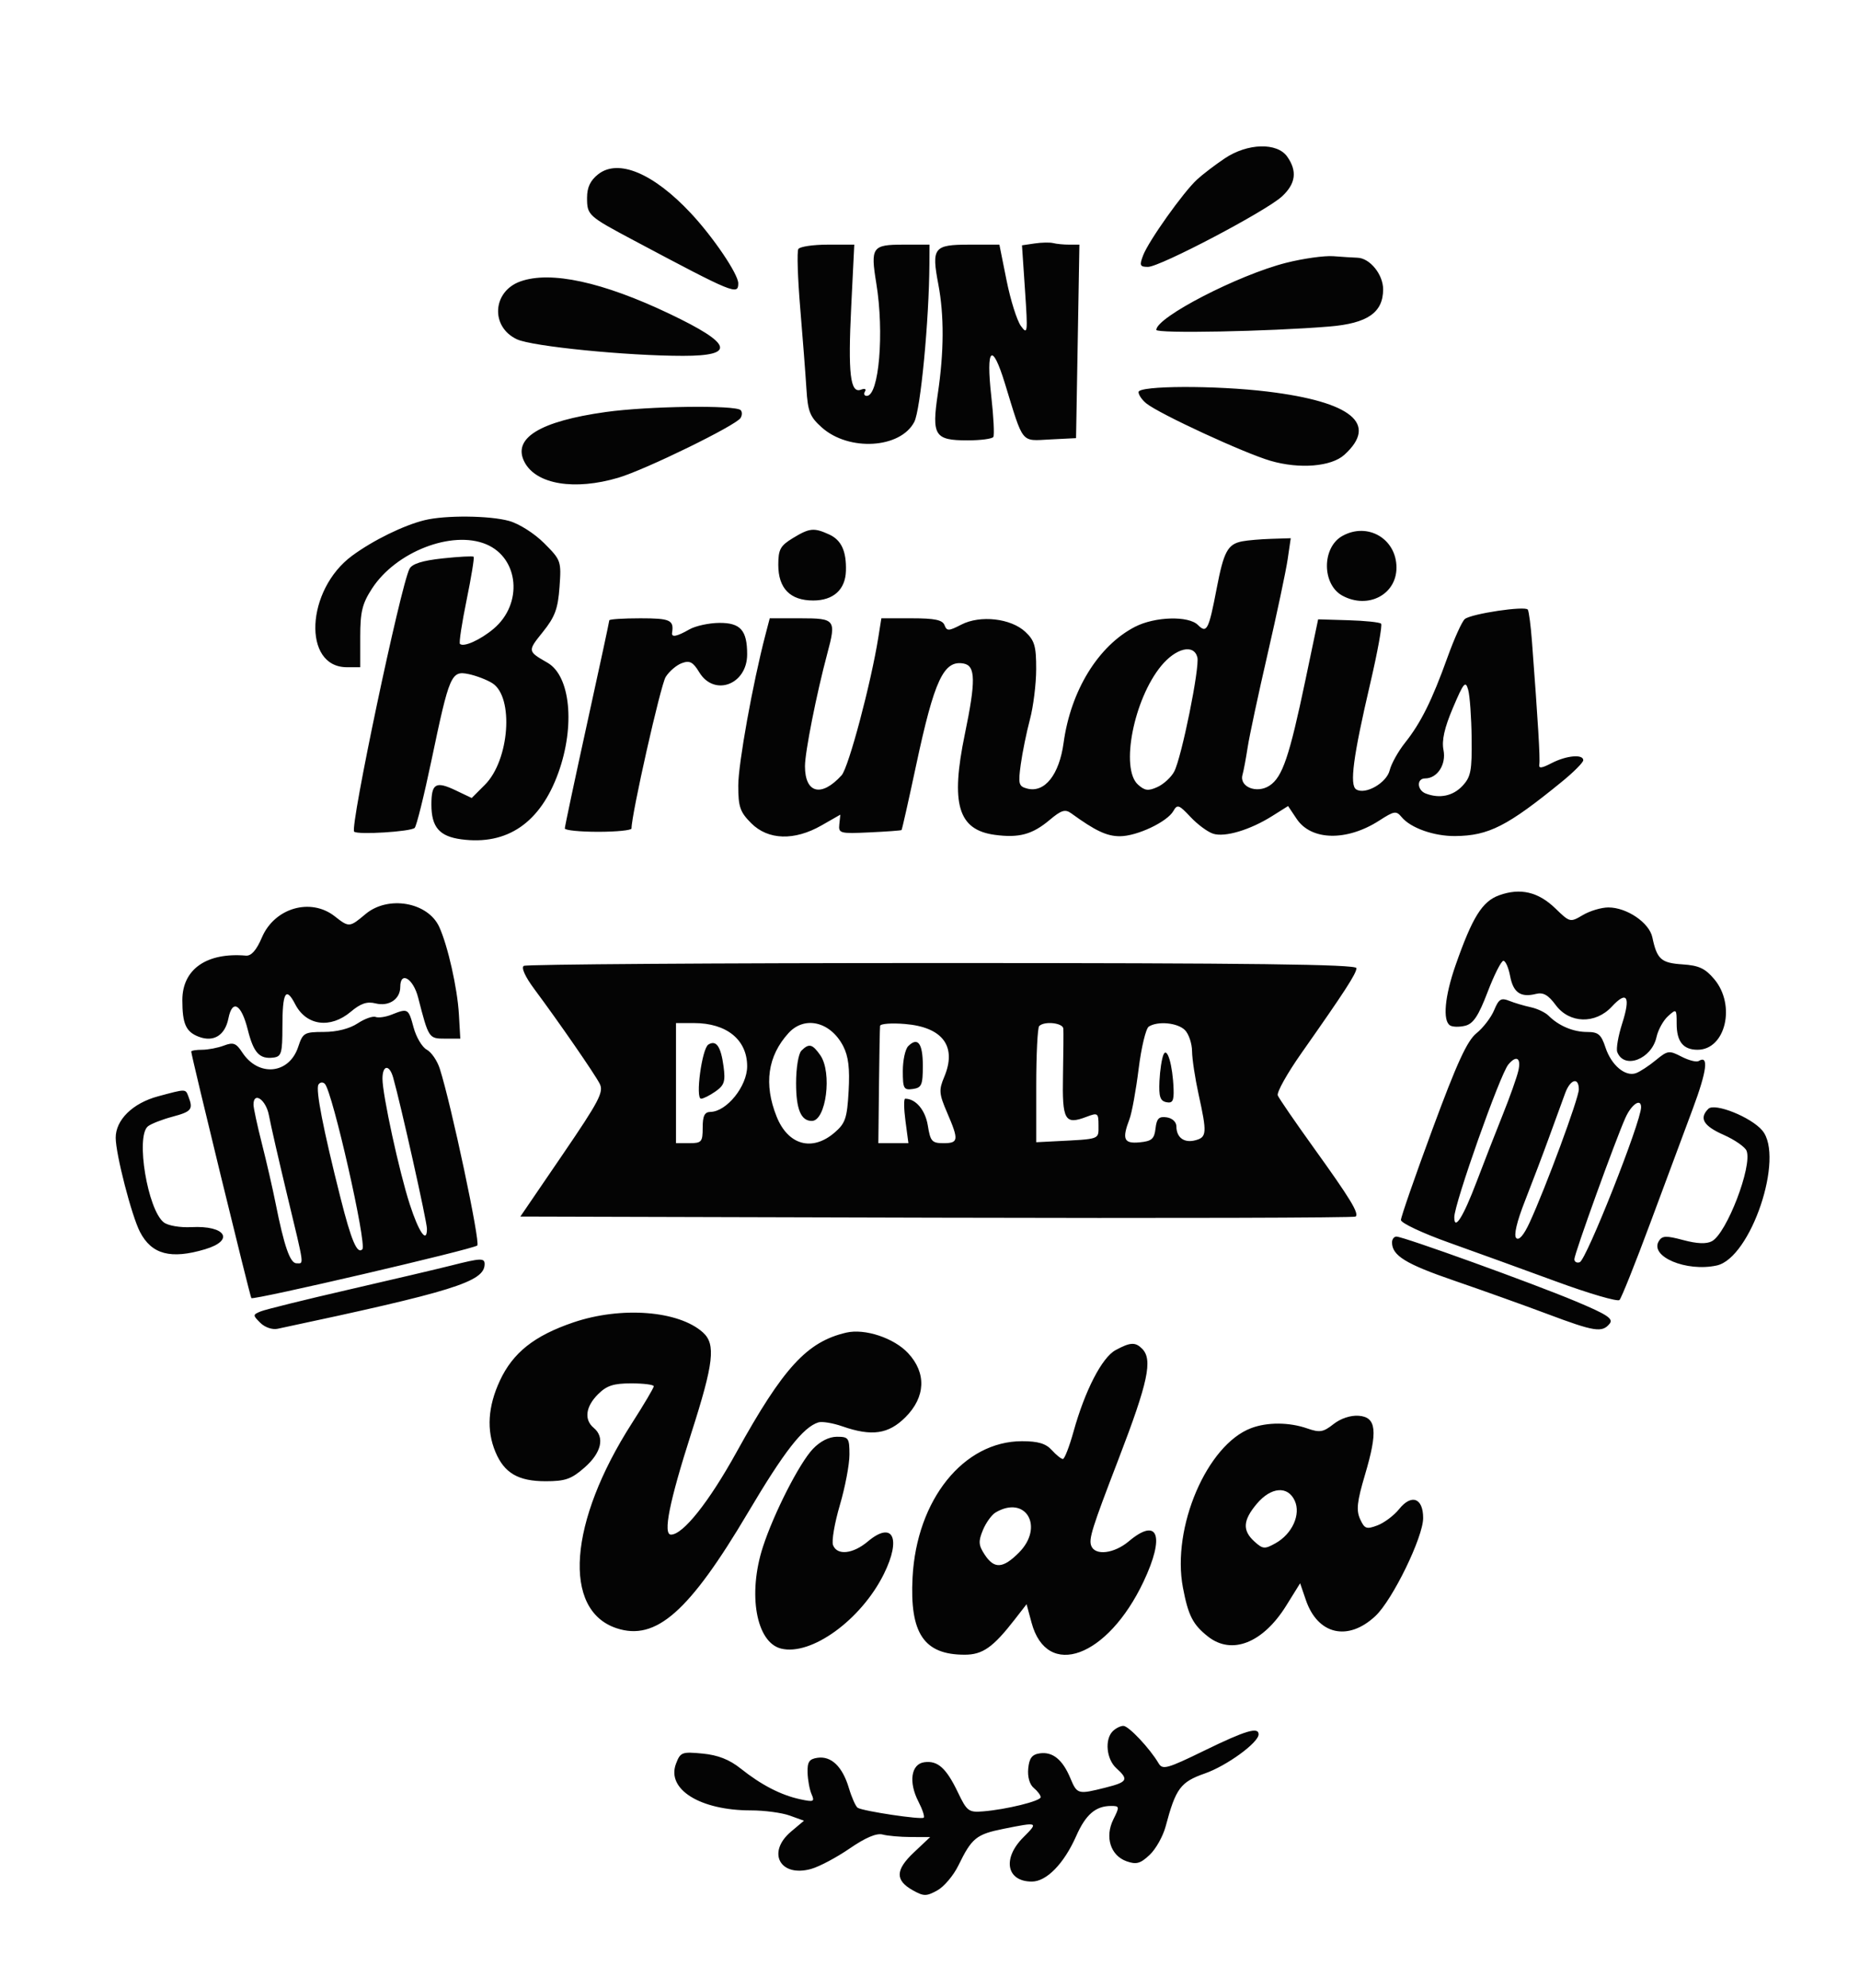 <svg id="svgContent" version="1.1" width="418" height="447" style="position: relative; width: 418px; height: 447px; margin:auto; user-select: none; cursor: default;" xmlns="http://www.w3.org/2000/svg" xmlns:xlink="http://www.w3.org/1999/xlink" viewBox="0 0 418 447"><g id="svgPath"><path d="M 275.390 35.605 C 273.250 37.038, 270.449 39.175, 269.164 40.355 C 266.069 43.196, 258.265 54.173, 257.029 57.423 C 256.171 59.681, 256.307 60, 258.130 60 C 260.836 60, 284.681 47.466, 288.250 44.167 C 291.353 41.300, 291.728 38.485, 289.443 35.223 C 287.176 31.986, 280.523 32.167, 275.390 35.605 M 134.501 39.178 C 132.734 40.568, 132 42.116, 132 44.450 C 132 48.371, 132.216 48.568, 142.500 54.039 C 164.995 66.007, 166 66.420, 166 63.696 C 166 61.627, 160.390 53.332, 155.340 47.933 C 146.933 38.944, 139.022 35.621, 134.501 39.178 M 232.648 54.731 L 229.795 55.153 230.480 65.326 C 231.122 74.843, 231.062 75.357, 229.553 73.288 C 228.666 72.071, 227.214 67.459, 226.328 63.038 L 224.715 55 217.925 55 C 209.941 55, 209.421 55.672, 210.991 63.953 C 212.307 70.890, 212.269 79.111, 210.878 88.460 C 209.469 97.938, 210.142 99, 217.563 99 C 220.489 99, 223.095 98.655, 223.356 98.233 C 223.617 97.811, 223.407 93.683, 222.890 89.058 C 221.662 78.090, 223.066 76.778, 225.954 86.194 C 230.198 100.032, 229.470 99.129, 236.116 98.794 L 241.953 98.500 242.330 76.750 L 242.706 55 240.435 55 C 239.186 55, 237.564 54.845, 236.832 54.655 C 236.099 54.465, 234.216 54.500, 232.648 54.731 M 179.509 55.985 C 179.174 56.527, 179.363 62.490, 179.929 69.235 C 180.495 75.981, 181.124 84.163, 181.325 87.418 C 181.643 92.537, 182.110 93.709, 184.783 96.097 C 190.872 101.538, 202.481 100.838, 205.581 94.844 C 206.993 92.112, 208.914 71.990, 208.979 59.250 L 209 55 203.107 55 C 196.105 55, 195.707 55.571, 197.040 63.711 C 198.852 74.775, 197.645 89, 194.894 89 C 194.337 89, 194.157 88.555, 194.493 88.011 C 194.840 87.450, 194.451 87.274, 193.594 87.602 C 191.178 88.529, 190.651 84.025, 191.402 68.865 L 192.088 55 186.103 55 C 182.811 55, 179.844 55.443, 179.509 55.985 M 289.167 59.090 C 278.399 61.824, 260 71.330, 260 74.159 C 260 75.017, 285.256 74.531, 298.894 73.410 C 307.479 72.704, 311 70.272, 311 65.045 C 311 61.706, 308.029 58.035, 305.250 57.941 C 304.288 57.909, 301.846 57.755, 299.823 57.599 C 297.801 57.444, 293.006 58.115, 289.167 59.090 M 117.021 63.263 C 110.708 65.508, 110.229 73.480, 116.239 76.282 C 119.666 77.880, 140.962 80, 153.584 80 C 165.545 80, 164.676 77.284, 150.560 70.554 C 135.531 63.389, 123.825 60.844, 117.021 63.263 M 256 88.140 C 256 88.767, 256.788 89.914, 257.750 90.690 C 260.706 93.071, 279.765 101.876, 285.698 103.601 C 292.197 105.490, 299.336 104.910, 302.270 102.256 C 309.957 95.299, 303.948 90.343, 285.026 88.034 C 273.338 86.608, 256 86.671, 256 88.140 M 136.241 92.621 C 121.298 94.708, 115.089 98.560, 117.974 103.952 C 120.627 108.908, 129.222 110.311, 139.049 107.393 C 145.159 105.578, 165.484 95.644, 166.522 93.964 C 166.895 93.361, 166.904 92.570, 166.541 92.208 C 165.361 91.027, 145.731 91.295, 136.241 92.621 M 95.500 116.934 C 90.788 118.080, 83.895 121.459, 79.173 124.936 C 68.773 132.598, 67.958 150, 78 150 L 81 150 81 143.200 C 81 137.544, 81.444 135.715, 83.642 132.325 C 89.017 124.037, 101.621 119.143, 109.315 122.358 C 116.725 125.454, 117.632 135.766, 110.987 141.358 C 108.003 143.868, 104.227 145.560, 103.417 144.750 C 103.179 144.512, 103.852 140.085, 104.913 134.913 C 105.974 129.741, 106.688 125.355, 106.500 125.166 C 106.311 124.978, 103.184 125.142, 99.550 125.532 C 94.990 126.020, 92.675 126.745, 92.081 127.870 C 90.089 131.639, 78.641 185.974, 79.630 186.964 C 80.381 187.714, 92.341 186.976, 93.239 186.124 C 93.645 185.738, 95.342 178.915, 97.009 170.961 C 101.065 151.615, 101.447 150.729, 105.391 151.550 C 107.101 151.905, 109.491 152.824, 110.703 153.591 C 115.598 156.688, 114.560 170.901, 109.036 176.425 L 106.062 179.400 102.462 177.683 C 97.983 175.547, 97 176.121, 97 180.868 C 97 185.948, 98.787 188.028, 103.722 188.690 C 114.059 190.076, 121.501 184.968, 125.555 173.705 C 129.355 163.144, 128.252 151.952, 123.120 148.999 C 118.592 146.394, 118.592 146.391, 122.054 142.082 C 124.783 138.686, 125.453 136.883, 125.808 131.977 C 126.230 126.142, 126.150 125.915, 122.347 122.112 C 120.143 119.908, 116.730 117.741, 114.477 117.115 C 110.083 115.895, 100.162 115.801, 95.500 116.934 M 178.250 120.989 C 175.452 122.695, 175 123.529, 175 126.985 C 175 132.272, 177.670 135, 182.845 135 C 187.386 135, 190.089 132.558, 190.209 128.346 C 190.336 123.902, 189.185 121.405, 186.434 120.152 C 183.003 118.588, 182.023 118.689, 178.250 120.989 M 301.832 120.489 C 297.179 123.086, 297.213 131.438, 301.886 133.939 C 307.619 137.007, 314 133.673, 314 127.611 C 314 121.114, 307.513 117.317, 301.832 120.489 M 279.323 121.696 C 276.042 122.335, 275.166 123.956, 273.558 132.360 C 271.786 141.621, 271.342 142.484, 269.365 140.508 C 267.246 138.389, 259.687 138.605, 255.210 140.912 C 246.960 145.165, 240.761 155.235, 239.152 166.996 C 238.169 174.187, 234.890 178.307, 230.966 177.281 C 229.051 176.780, 228.914 176.263, 229.522 171.837 C 229.892 169.148, 230.821 164.597, 231.586 161.724 C 232.350 158.851, 232.982 153.766, 232.988 150.424 C 232.998 145.269, 232.631 144.002, 230.562 142.058 C 227.312 139.005, 220.406 138.221, 216.148 140.424 C 213.310 141.891, 212.900 141.903, 212.375 140.535 C 211.925 139.363, 210.176 139, 204.981 139 L 198.176 139 197.499 143.250 C 195.850 153.600, 190.806 172.556, 189.241 174.287 C 184.711 179.291, 181 178.375, 181 172.251 C 181 169.066, 183.599 155.961, 186.031 146.884 C 188.059 139.314, 187.820 139, 180.039 139 L 173.077 139 172.098 142.750 C 169.258 153.630, 166 171.712, 166 176.593 C 166 181.406, 166.393 182.547, 168.923 185.077 C 172.720 188.874, 178.615 189.054, 184.725 185.560 L 188.951 183.144 188.725 185.301 C 188.511 187.354, 188.839 187.442, 195.500 187.132 C 199.350 186.953, 202.596 186.716, 202.714 186.605 C 202.832 186.495, 204.294 180.001, 205.963 172.173 C 210.086 152.837, 212.196 148.319, 216.702 149.178 C 219.369 149.686, 219.423 153.089, 216.953 165.013 C 213.689 180.765, 215.418 186.576, 223.700 187.687 C 229.144 188.417, 232.131 187.602, 236.029 184.322 C 238.639 182.126, 239.508 181.859, 240.856 182.836 C 246.298 186.784, 248.860 187.993, 251.790 187.996 C 255.630 188.001, 262.469 184.771, 263.852 182.300 C 264.709 180.768, 265.115 180.912, 267.676 183.653 C 269.251 185.339, 271.551 187.040, 272.786 187.432 C 275.440 188.274, 281.088 186.581, 286.063 183.452 L 289.626 181.211 291.563 184.104 C 294.851 189.014, 302.865 189.164, 310.163 184.452 C 313.498 182.299, 313.947 182.231, 315.163 183.698 C 317.197 186.150, 322.449 188.005, 327.218 187.956 C 334.747 187.879, 338.936 185.741, 351.250 175.691 C 353.863 173.558, 356 171.406, 356 170.907 C 356 169.494, 352.212 169.839, 348.894 171.555 C 346.587 172.748, 345.941 172.806, 346.120 171.805 C 346.330 170.627, 345.819 162.115, 344.460 144.137 C 344.195 140.638, 343.778 137.450, 343.532 137.052 C 342.981 136.161, 330.925 137.955, 329.378 139.159 C 328.761 139.639, 327.005 143.513, 325.476 147.766 C 321.985 157.475, 319.488 162.501, 315.925 166.980 C 314.386 168.916, 312.833 171.699, 312.476 173.165 C 311.781 176.014, 307.009 178.742, 304.949 177.468 C 303.409 176.517, 304.260 170.089, 308.104 153.638 C 309.757 146.564, 310.853 140.519, 310.539 140.205 C 310.225 139.891, 306.912 139.545, 303.177 139.435 L 296.386 139.235 293.530 152.868 C 289.914 170.128, 288.352 174.723, 285.456 176.621 C 282.594 178.496, 278.615 176.904, 279.379 174.189 C 279.640 173.260, 280.162 170.475, 280.539 168 C 280.915 165.525, 282.936 156.075, 285.030 147 C 287.123 137.925, 289.149 128.363, 289.532 125.750 L 290.227 121 285.864 121.136 C 283.464 121.211, 280.520 121.463, 279.323 121.696 M 137 139.457 C 137 139.709, 134.750 150.167, 132 162.698 C 129.250 175.230, 127 185.824, 127 186.241 C 127 186.659, 130.375 187, 134.500 187 C 138.625 187, 141.999 186.662, 141.999 186.250 C 141.993 183.060, 148.542 154.010, 149.676 152.196 C 150.468 150.929, 152.100 149.528, 153.303 149.084 C 155.081 148.426, 155.814 148.810, 157.230 151.137 C 160.601 156.682, 168 153.912, 168 147.106 C 168 141.689, 166.495 139.995, 161.715 140.035 C 159.397 140.055, 156.375 140.714, 155 141.500 C 152.179 143.113, 150.945 143.351, 151.118 142.250 C 151.569 139.395, 150.705 139, 144 139 C 140.150 139, 137 139.206, 137 139.457 M 261.098 149.697 C 254.925 157.186, 251.873 172.765, 255.870 176.383 C 257.405 177.771, 258.193 177.869, 260.260 176.927 C 261.646 176.296, 263.335 174.743, 264.012 173.477 C 265.666 170.388, 269.805 149.970, 269.226 147.757 C 268.431 144.717, 264.413 145.676, 261.098 149.697 M 326.704 159.108 C 324.774 163.648, 324.143 166.465, 324.573 168.616 C 325.223 171.863, 323.186 175, 320.429 175 C 318.491 175, 318.610 177.637, 320.582 178.393 C 323.688 179.585, 326.685 178.964, 328.826 176.686 C 330.724 174.665, 330.987 173.300, 330.900 165.936 C 330.845 161.296, 330.496 156.410, 330.124 155.078 C 329.526 152.940, 329.124 153.415, 326.704 159.108 M 337.087 201.269 C 333.283 202.641, 331.072 206.185, 327.302 216.951 C 324.847 223.962, 324.342 229.475, 326.057 230.535 C 326.638 230.894, 328.173 230.922, 329.468 230.597 C 331.278 230.143, 332.442 228.387, 334.499 223.003 C 335.971 219.151, 337.565 216, 338.042 216 C 338.519 216, 339.199 217.544, 339.553 219.431 C 340.251 223.151, 341.923 224.308, 345.353 223.447 C 346.998 223.035, 348.113 223.661, 349.804 225.948 C 352.888 230.119, 358.731 230.281, 362.424 226.298 C 365.834 222.621, 366.693 224.027, 364.749 230.104 C 363.858 232.892, 363.360 235.774, 363.642 236.509 C 365.171 240.495, 371.374 238.126, 372.470 233.138 C 372.824 231.526, 373.988 229.416, 375.057 228.449 C 376.945 226.739, 377 226.787, 377 230.145 C 377 234.166, 378.472 236, 381.700 236 C 387.995 236, 390.369 225.969, 385.456 220.130 C 383.415 217.704, 382.001 217.046, 378.308 216.803 C 373.497 216.486, 372.574 215.657, 371.533 210.719 C 370.840 207.433, 365.803 204.009, 361.654 204.004 C 360.089 204.002, 357.507 204.769, 355.917 205.708 C 353.056 207.398, 352.989 207.382, 349.735 204.228 C 345.886 200.497, 341.847 199.552, 337.087 201.269 M 82.182 205.500 C 78.601 208.513, 78.479 208.522, 75.273 206 C 69.875 201.754, 61.745 204.096, 58.908 210.714 C 57.658 213.630, 56.507 214.941, 55.288 214.836 C 46.454 214.079, 41 217.898, 41 224.841 C 41 230.185, 41.805 231.975, 44.702 233.077 C 48.042 234.347, 50.597 232.763, 51.360 228.950 C 52.244 224.530, 54.264 225.711, 55.714 231.496 C 57.021 236.710, 58.359 238.157, 61.500 237.756 C 63.274 237.529, 63.500 236.748, 63.500 230.847 C 63.500 223.045, 64.271 221.691, 66.386 225.780 C 68.873 230.589, 74.279 231.319, 78.859 227.465 C 81.105 225.575, 82.528 225.094, 84.449 225.577 C 87.446 226.329, 90 224.627, 90 221.878 C 90 218.225, 92.908 219.944, 94.015 224.250 C 96.379 233.445, 96.415 233.500, 100.083 233.500 L 103.500 233.500 103.183 228 C 102.846 222.168, 100.699 212.628, 98.770 208.395 C 96.219 202.797, 87.254 201.232, 82.182 205.500 M 117.774 217.139 C 117.151 217.525, 118.085 219.588, 120.120 222.325 C 125.719 229.855, 133.671 241.362, 134.839 243.625 C 135.798 245.481, 134.740 247.503, 126.468 259.625 L 117.001 273.500 210.662 273.755 C 262.175 273.895, 304.551 273.782, 304.830 273.504 C 305.601 272.732, 303.614 269.476, 295.366 258 C 291.216 252.225, 287.591 246.947, 287.312 246.272 C 287.032 245.596, 289.420 241.321, 292.618 236.772 C 302.420 222.830, 305 218.846, 305 217.650 C 305 216.792, 281.374 216.500, 211.905 216.500 C 160.702 216.500, 118.344 216.788, 117.774 217.139 M 335.959 227.098 C 335.283 228.731, 333.496 231.064, 331.988 232.283 C 329.880 233.988, 327.601 238.952, 322.124 253.771 C 318.206 264.369, 315.001 273.594, 315.001 274.271 C 315.002 274.947, 319.839 277.226, 325.751 279.335 C 331.663 281.444, 342.545 285.389, 349.933 288.102 C 357.321 290.814, 363.718 292.682, 364.147 292.253 C 364.577 291.823, 367.685 284.053, 371.054 274.986 C 374.423 265.919, 378.736 254.330, 380.638 249.233 C 383.813 240.726, 384.260 237.103, 381.960 238.525 C 381.464 238.831, 379.725 238.392, 378.096 237.550 C 375.304 236.106, 374.970 236.152, 372.316 238.338 C 370.767 239.615, 368.764 240.927, 367.865 241.254 C 365.463 242.128, 362.317 239.490, 360.999 235.497 C 360.023 232.539, 359.385 232, 356.857 232 C 353.738 232, 350.482 230.625, 348.201 228.344 C 347.463 227.606, 345.654 226.746, 344.180 226.432 C 342.706 226.118, 340.530 225.472, 339.345 224.995 C 337.527 224.265, 336.996 224.595, 335.959 227.098 M 88.065 228.099 C 86.726 228.634, 85.103 228.870, 84.458 228.622 C 83.813 228.375, 81.984 229.031, 80.393 230.080 C 78.592 231.267, 75.737 231.989, 72.828 231.993 C 68.416 232, 68.093 232.187, 67.049 235.353 C 65.022 241.495, 58.129 242.178, 54.473 236.599 C 53.094 234.495, 52.457 234.256, 50.356 235.055 C 48.989 235.575, 46.774 236, 45.435 236 C 44.096 236, 43 236.184, 43 236.408 C 43 237.298, 56.224 291.522, 56.516 291.831 C 56.998 292.342, 106.390 280.843, 107.318 280.004 C 108.051 279.341, 101.473 248.326, 98.883 240.242 C 98.309 238.451, 96.991 236.530, 95.954 235.975 C 94.917 235.420, 93.585 233.174, 92.995 230.983 C 91.841 226.697, 91.733 226.634, 88.065 228.099 M 152 243.500 L 152 257 155 257 C 157.762 257, 158 256.722, 158 253.500 C 158 250.845, 158.423 249.992, 159.750 249.968 C 163.405 249.902, 168 244.189, 168 239.712 C 168 233.747, 163.389 230, 156.050 230 L 152 230 152 243.500 M 177.299 232.250 C 172.607 237.401, 171.705 243.722, 174.620 251.009 C 177.198 257.452, 182.617 258.953, 187.655 254.621 C 190.085 252.530, 190.469 251.396, 190.815 245.273 C 191.102 240.192, 190.771 237.458, 189.594 235.182 C 186.745 229.672, 180.913 228.282, 177.299 232.250 M 197.888 230.626 C 197.827 231.107, 197.714 237.237, 197.638 244.248 L 197.500 256.996 200.879 256.998 L 204.258 257 203.594 252 C 203.230 249.250, 203.201 247, 203.531 247 C 205.904 247, 208.066 249.563, 208.621 253.032 C 209.190 256.588, 209.554 257, 212.128 257 C 215.545 257, 215.627 256.328, 212.964 250.137 C 211.138 245.894, 211.070 245.062, 212.309 242.117 C 215.199 235.242, 211.991 230.913, 203.485 230.207 C 200.468 229.957, 197.950 230.146, 197.888 230.626 M 233.667 230.667 C 233.300 231.033, 233 237.061, 233 244.061 L 233 256.789 237.250 256.571 C 247.511 256.046, 247 256.232, 247 253.025 C 247 250.213, 246.853 250.105, 244.328 251.066 C 239.412 252.934, 238.820 251.897, 239.013 241.750 C 239.109 236.663, 239.146 231.938, 239.094 231.250 C 238.996 229.949, 234.832 229.502, 233.667 230.667 M 258.306 230.790 C 257.650 231.207, 256.624 235.481, 256.026 240.287 C 255.429 245.094, 254.504 250.175, 253.970 251.578 C 252.243 256.122, 252.693 257.156, 256.250 256.813 C 258.977 256.550, 259.552 256.048, 259.822 253.690 C 260.079 251.449, 260.586 250.943, 262.322 251.190 C 263.584 251.370, 264.505 252.220, 264.512 253.212 C 264.529 255.746, 266.243 257.011, 268.767 256.351 C 271.360 255.673, 271.425 254.753, 269.500 246 C 268.714 242.425, 268.054 238.070, 268.035 236.321 C 268.016 234.573, 267.293 232.436, 266.429 231.571 C 264.780 229.923, 260.341 229.496, 258.306 230.790 M 159.275 234.830 C 157.827 235.725, 156.312 247, 157.640 247 C 158.143 247, 159.606 246.264, 160.891 245.364 C 162.870 243.977, 163.145 243.120, 162.692 239.743 C 162.089 235.241, 161.043 233.737, 159.275 234.830 M 204.213 235.188 C 203.546 235.854, 203 238.366, 203 240.770 C 203 244.729, 203.211 245.109, 205.250 244.820 C 207.235 244.538, 207.500 243.921, 207.500 239.583 C 207.500 234.552, 206.365 233.035, 204.213 235.188 M 180.200 236.200 C 179.529 236.871, 179 240.089, 179 243.500 C 179 249.375, 180.093 252, 182.539 252 C 185.753 252, 187.157 241.097, 184.443 237.223 C 182.670 234.690, 181.896 234.504, 180.200 236.200 M 261.613 237.087 C 261.227 237.960, 260.819 240.643, 260.705 243.050 C 260.543 246.515, 260.864 247.501, 262.250 247.786 C 263.655 248.076, 263.977 247.491, 263.882 244.823 C 263.691 239.463, 262.443 235.209, 261.613 237.087 M 339.145 239.326 C 337.274 241.580, 327 270.615, 327 273.648 C 327 276.785, 329.002 273.612, 331.995 265.731 C 333.714 261.204, 336.387 254.350, 337.935 250.500 C 339.483 246.650, 341.039 242.262, 341.394 240.750 C 342.078 237.829, 340.970 237.127, 339.145 239.326 M 86 242.517 C 86 246.120, 89.755 263.392, 92.135 270.739 C 94.184 277.064, 96 279.655, 96 276.252 C 96 274.619, 90.128 248.335, 88.404 242.250 C 87.546 239.219, 86 239.391, 86 242.517 M 71.608 243.825 C 70.926 244.928, 72.656 253.814, 76.574 269.335 C 78.995 278.926, 80.310 282.023, 81.470 280.864 C 82.549 279.784, 74.767 245.430, 73.043 243.663 C 72.593 243.202, 71.948 243.275, 71.608 243.825 M 351.936 245.750 C 351.378 247.262, 349.777 251.650, 348.379 255.500 C 346.981 259.350, 344.519 265.848, 342.909 269.941 C 341.055 274.654, 340.331 277.731, 340.934 278.334 C 341.538 278.938, 342.630 277.676, 343.915 274.893 C 347.558 267.002, 355 246.875, 355 244.915 C 355 242.077, 353.100 242.595, 351.936 245.750 M 35.534 246.468 C 29.844 247.995, 25.992 251.773, 26.015 255.806 C 26.037 259.533, 29.594 273.315, 31.473 276.948 C 34.092 282.013, 38.403 283.158, 46.134 280.842 C 52.834 278.834, 50.751 275.476, 43.053 275.873 C 40.481 276.006, 37.772 275.540, 36.827 274.804 C 33.195 271.973, 30.465 255.503, 33.250 253.220 C 33.938 252.657, 36.413 251.684, 38.750 251.059 C 43.065 249.905, 43.475 249.402, 42.393 246.582 C 41.687 244.742, 41.950 244.746, 35.534 246.468 M 57 248.340 C 57 249.077, 57.849 253.015, 58.886 257.090 C 59.923 261.166, 61.309 267.200, 61.966 270.500 C 63.885 280.144, 65.225 284, 66.658 284 C 68.376 284, 68.538 285.189, 64.582 268.725 C 62.702 260.901, 60.852 252.813, 60.470 250.750 C 59.820 247.228, 57 245.270, 57 248.340 M 365.500 251.250 C 363.276 256.171, 354 281.853, 354 283.086 C 354 283.680, 354.542 283.986, 355.204 283.765 C 356.689 283.270, 369 252.176, 369 248.920 C 369 246.810, 366.863 248.233, 365.500 251.250 M 384.115 249.285 C 382.001 251.399, 383.014 253.119, 387.559 255.129 C 390.067 256.239, 392.392 257.858, 392.726 258.727 C 394.047 262.170, 388.251 277.260, 384.924 279.041 C 383.694 279.699, 381.592 279.616, 378.495 278.787 C 374.615 277.750, 373.752 277.784, 372.997 279.005 C 370.850 282.478, 379.194 285.995, 386.022 284.495 C 393.672 282.815, 401.309 260.151, 396.250 254.143 C 393.717 251.136, 385.539 247.861, 384.115 249.285 M 313 279.309 C 313 282.272, 316.074 284.162, 327 287.912 C 333.325 290.083, 342.775 293.464, 348 295.425 C 358.519 299.373, 360.223 299.641, 361.907 297.612 C 362.849 296.477, 361.460 295.554, 354.279 292.543 C 344.567 288.471, 315.563 278, 313.995 278 C 313.448 278, 313 278.589, 313 279.309 M 101.500 284.491 C 98.750 285.189, 88.400 287.624, 78.500 289.902 C 68.600 292.179, 59.654 294.392, 58.619 294.819 C 56.813 295.565, 56.809 295.666, 58.527 297.384 C 59.539 298.396, 61.224 298.980, 62.408 298.728 C 101.863 290.344, 108.869 288.165, 108.968 284.250 C 109.006 282.776, 108.142 282.804, 101.500 284.491 M 128.879 297.308 C 120.125 300.292, 115.328 304.099, 112.402 310.383 C 109.697 316.192, 109.361 321.535, 111.394 326.401 C 113.386 331.169, 116.520 333, 122.688 333 C 127.126 333, 128.473 332.524, 131.465 329.896 C 135.244 326.579, 136.038 323.107, 133.500 321 C 131.297 319.172, 131.668 316.241, 134.455 313.455 C 136.412 311.497, 137.931 311, 141.955 311 C 144.730 311, 147 311.293, 147 311.650 C 147 312.008, 144.788 315.749, 142.083 319.965 C 127.861 342.137, 126.379 362, 138.645 366.048 C 147.481 368.964, 154.953 362.382, 168.214 340 C 176.338 326.288, 180.576 320.859, 184 319.774 C 184.825 319.513, 187.244 319.907, 189.376 320.650 C 196.026 322.967, 199.773 322.427, 203.600 318.600 C 208.127 314.073, 208.346 308.652, 204.180 304.193 C 200.999 300.788, 194.461 298.621, 190.287 299.590 C 181.461 301.638, 176.129 307.447, 165.589 326.500 C 159.404 337.682, 153.584 345, 150.879 345 C 149.016 345, 150.495 337.620, 155.461 322.120 C 160.490 306.429, 160.979 302.196, 158.066 299.560 C 152.623 294.634, 139.660 293.634, 128.879 297.308 M 250.826 303.532 C 247.780 305.186, 243.952 312.607, 241.388 321.828 C 240.444 325.223, 239.366 328, 238.991 328 C 238.616 328, 237.495 327.100, 236.500 326 C 235.161 324.520, 233.420 324, 229.805 324 C 216.675 324, 206.114 337.131, 205.192 354.601 C 204.527 367.213, 207.749 372, 216.901 372 C 220.950 372, 223.292 370.352, 228.167 364.073 L 230.828 360.646 231.943 364.786 C 235.404 377.641, 249.047 372.648, 257.127 355.570 C 261.995 345.279, 260.415 340.949, 253.818 346.500 C 250.514 349.280, 246.242 349.794, 245.369 347.518 C 244.773 345.966, 245.520 343.595, 251.515 328 C 258.166 310.700, 259.243 305.643, 256.800 303.200 C 255.271 301.671, 254.138 301.734, 250.826 303.532 M 299.839 320.157 C 297.534 321.977, 296.745 322.107, 293.940 321.129 C 289.873 319.711, 284.962 319.686, 281.315 321.064 C 271.381 324.817, 263.423 343.413, 265.981 356.898 C 267.177 363.205, 268.220 365.241, 271.629 367.922 C 276.988 372.138, 283.992 369.364, 289.220 360.953 L 292.337 355.939 293.631 359.720 C 296.300 367.519, 303.120 369.074, 309.279 363.288 C 313.130 359.669, 320 345.562, 320 341.272 C 320 336.755, 317.384 335.787, 314.590 339.268 C 313.441 340.701, 311.250 342.346, 309.722 342.923 C 307.245 343.858, 306.823 343.705, 305.821 341.506 C 304.918 339.525, 305.135 337.565, 306.918 331.556 C 309.839 321.717, 309.504 318.574, 305.500 318.279 C 303.689 318.145, 301.446 318.889, 299.839 320.157 M 182.767 325.750 C 179.737 328.946, 174.007 340.182, 171.544 347.755 C 168.094 358.369, 170.022 369.214, 175.609 370.617 C 182.390 372.319, 193.649 364.153, 198.750 353.833 C 202.723 345.795, 200.749 341.816, 195.133 346.542 C 191.772 349.369, 188.222 349.742, 187.309 347.362 C 186.963 346.462, 187.652 342.421, 188.840 338.383 C 190.028 334.346, 191 329.233, 191 327.021 C 191 323.279, 190.805 323, 188.187 323 C 186.417 323, 184.407 324.020, 182.767 325.750 M 282.589 338.077 C 279.460 341.795, 279.321 344.075, 282.068 346.562 C 283.958 348.272, 284.369 348.304, 286.818 346.931 C 290.564 344.831, 292.535 340.469, 291.130 337.387 C 289.572 333.966, 285.791 334.271, 282.589 338.077 M 223.881 340.007 C 222.991 340.527, 221.700 342.311, 221.012 343.970 C 219.955 346.523, 220.016 347.375, 221.404 349.494 C 223.546 352.764, 225.496 352.658, 229.077 349.077 C 234.861 343.293, 230.698 336.024, 223.881 340.007 M 250.200 389.200 C 248.350 391.050, 248.778 395.489, 251 397.500 C 253.853 400.081, 253.550 400.624, 248.557 401.881 C 242.366 403.440, 242.191 403.393, 240.668 399.750 C 238.922 395.572, 236.696 393.763, 233.805 394.173 C 232.050 394.422, 231.428 395.237, 231.199 397.585 C 231.016 399.463, 231.505 401.174, 232.449 401.958 C 233.302 402.666, 234 403.595, 234 404.023 C 234 404.897, 226.310 406.793, 221.034 407.220 C 217.812 407.480, 217.414 407.180, 215.396 402.965 C 212.758 397.458, 210.841 395.743, 207.805 396.173 C 204.847 396.593, 204.254 400.657, 206.514 405.027 C 207.412 406.764, 207.947 408.387, 207.701 408.632 C 207.197 409.137, 194.095 407.176, 192.857 406.412 C 192.416 406.139, 191.524 404.142, 190.874 401.974 C 189.429 397.150, 186.926 394.731, 183.832 395.170 C 181.957 395.435, 181.516 396.088, 181.584 398.500 C 181.630 400.150, 182.035 402.338, 182.484 403.362 C 183.220 405.042, 182.966 405.153, 179.900 404.489 C 175.578 403.555, 171.176 401.282, 166.556 397.599 C 164.006 395.567, 161.438 394.556, 157.981 394.224 C 153.328 393.777, 152.986 393.908, 151.996 396.510 C 149.810 402.261, 157.427 407, 168.857 407 C 171.883 407, 175.801 407.522, 177.566 408.160 L 180.773 409.320 177.887 411.749 C 172.343 416.413, 175.363 422.098, 182.359 420.167 C 184.191 419.661, 188.101 417.588, 191.049 415.560 C 194.603 413.115, 197.097 412.059, 198.454 412.423 C 199.579 412.725, 202.445 412.979, 204.821 412.986 L 209.142 413 205.488 416.447 C 201.305 420.392, 201.242 422.720, 205.257 424.966 C 207.708 426.337, 208.293 426.339, 210.750 424.990 C 212.263 424.159, 214.400 421.632, 215.500 419.374 C 218.510 413.194, 219.527 412.371, 225.676 411.136 C 233.469 409.571, 233.548 409.606, 230.077 413.077 C 225.318 417.836, 226.326 423, 232.013 423 C 235.318 423, 239.241 418.974, 241.987 412.763 C 244.134 407.908, 246.355 406, 249.858 406 C 251.735 406, 251.763 406.169, 250.344 409.012 C 248.374 412.962, 249.698 417.159, 253.317 418.438 C 255.506 419.212, 256.415 418.959, 258.502 416.998 C 259.895 415.690, 261.518 412.793, 262.109 410.560 C 264.360 402.067, 265.440 400.609, 270.896 398.702 C 275.837 396.975, 283 391.763, 283 389.896 C 283 388.160, 280.043 389.046, 270.818 393.546 C 262.404 397.651, 261.403 397.927, 260.500 396.392 C 258.543 393.064, 253.774 388, 252.596 388 C 251.938 388, 250.860 388.540, 250.200 389.200" stroke="none" fill="#040404" fill-rule="evenodd"/></g></svg>